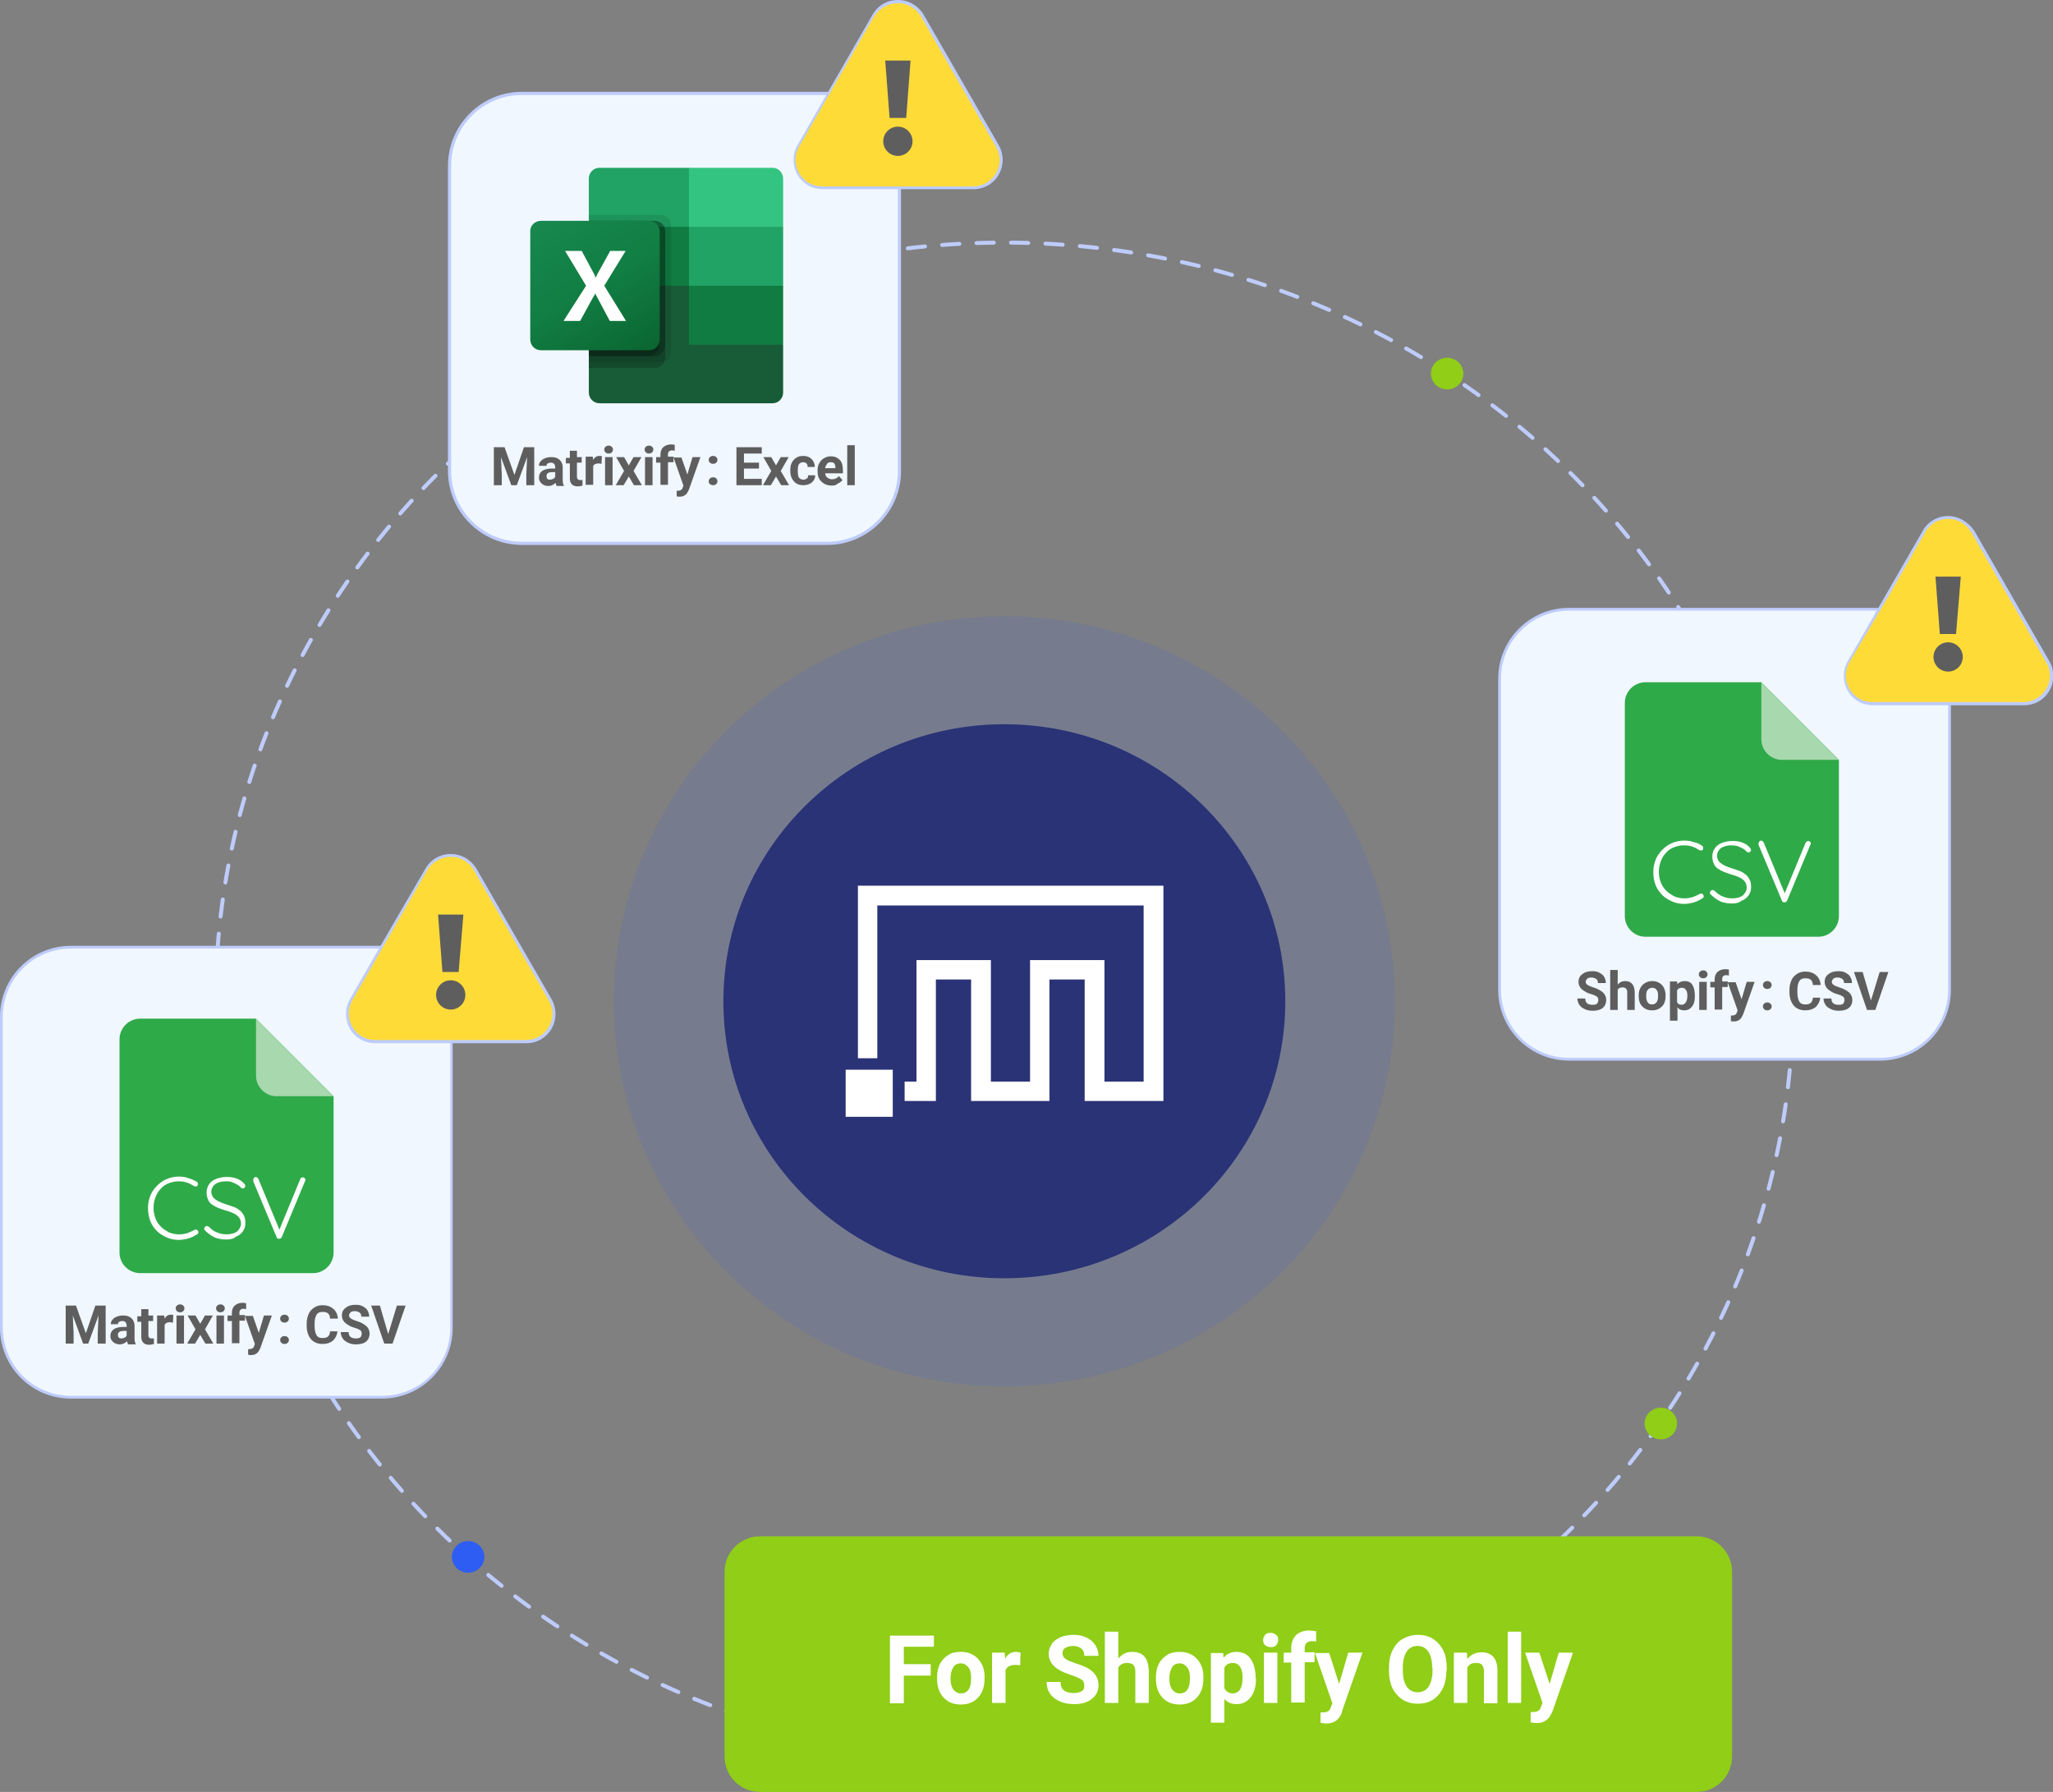 <?xml version="1.0" encoding="utf-8"?>
<!-- Generator: Adobe Illustrator 28.0.0, SVG Export Plug-In . SVG Version: 6.00 Build 0)  -->
<svg version="1.1" id="Layer_1" xmlns="http://www.w3.org/2000/svg" xmlns:xlink="http://www.w3.org/1999/xlink" x="0px" y="0px"
	 viewBox="0 0 518.8 452.8" style="enable-background:new 0 0 518.8 452.8;" xml:space="preserve">
<rect x="0" y="0" width="518.8" height="452.8" fill="#808080" stroke="none"/>
<style type="text/css">
	.st0{fill:url(#SVGID_00000041984233466330907250000001499672938088027295_);}
	.st1{fill:#FFFFFF;}
	.st2{fill:#BECCFC;}
	.st3{fill:#2E5DF4;}
	.st4{fill:#90CE17;}
	.st5{opacity:0.25;fill:#2E5DF4;}
	.st6{fill:#6EAA05;}
	.st7{fill:#B0C7FF;}
	.st8{fill:#2FAA49;}
	.st9{fill:#21842F;}
	.st10{fill:#FEFEFE;}
	.st11{fill:#30AB49;}
	.st12{fill:#30AB4A;}
	.st13{fill:#51B05A;}
	.st14{fill:#A8D8AD;}
	.st15{fill:#4C7BDF;}
	.st16{fill:#3A3A3A;}
	.st17{fill:#185C37;}
	.st18{fill:#21A366;}
	.st19{fill:#107C41;}
	.st20{opacity:0.1;enable-background:new    ;}
	.st21{opacity:0.2;enable-background:new    ;}
	.st22{fill:url(#SVGID_00000120535969529144127500000013475796946229392564_);}
	.st23{fill:#33C481;}
	.st24{opacity:0.2;}
	.st25{fill:#E3F0FC;}
	.st26{fill:#140B12;}
	.st27{fill:#FFA747;}
	.st28{fill:#2D7DFC;}
	.st29{fill:#FF7F00;}
	.st30{clip-path:url(#SVGID_00000141454543609498681670000009896220391327117236_);}
	.st31{fill:#FF968C;}
	.st32{fill:#5C4C4B;}
	.st33{fill:#683E37;}
	.st34{fill:#4C3ED6;}
	.st35{fill:#58292E;}
	.st36{fill:#4C7BF2;}
	.st37{fill:#FFA894;}
	.st38{fill:#F05F52;}
	.st39{fill:#B53428;}
	.st40{fill:#AFAFAF;}
	.st41{fill:#404082;}
	.st42{fill:#342B26;}
	.st43{fill:none;}
	.st44{fill:#141A30;}
	.st45{fill:none;stroke:#BECCFC;stroke-linecap:round;stroke-linejoin:round;stroke-miterlimit:10;stroke-dasharray:4.354,4.354;}
	.st46{opacity:0.12;fill:#2E5DF4;}
	.st47{fill:#2A3376;}
	.st48{fill-rule:evenodd;clip-rule:evenodd;fill:#FFFFFF;}
	.st49{fill:#F0F7FF;}
	.st50{fill:url(#SVGID_00000017489240158182483530000004817961190545113002_);}
	.st51{fill:#5E5E5E;}
	.st52{fill:#FFDB38;}
	.st53{fill:url(#SVGID_00000114759932643484786380000002014048421989558657_);}
	.st54{fill:none;stroke:#2E5DF4;stroke-width:3;stroke-linecap:round;stroke-linejoin:round;stroke-miterlimit:10;}
	.st55{fill:none;stroke:#FFFFFF;stroke-width:3;stroke-linecap:round;stroke-linejoin:round;stroke-miterlimit:10;}
	.st56{opacity:0.88;fill:url(#SVGID_00000035521909627382869540000000521354625122492292_);}
	.st57{opacity:0.88;fill:url(#SVGID_00000015323569874439081660000010681169667147932846_);}
	.st58{fill:none;stroke:#FFFFFF;stroke-width:5;stroke-linecap:round;stroke-linejoin:round;stroke-miterlimit:10;}
	.st59{fill:#873EFF;}
	.st60{opacity:0.3;}
	.st61{opacity:0.88;fill:url(#SVGID_00000142854372967165273850000001250349217669970353_);}
	.st62{opacity:0.88;fill:url(#SVGID_00000062160866915158699260000004648426990417035170_);}
	.st63{fill:#47546B;}
	.st64{fill:#E7EFF7;}
	.st65{fill:url(#SVGID_00000041264089099115024760000017148568985900363670_);}
	.st66{fill:#9CC4FF;}
	.st67{fill:url(#SVGID_00000101076906160207417920000016907282747806635696_);}
</style>
<g>
	<g>
		<ellipse class="st45" cx="253.8" cy="253" rx="199.3" ry="191.7"/>
		<ellipse class="st4" cx="419.7" cy="359.7" rx="4.1" ry="4"/>
		<ellipse class="st4" cx="365.7" cy="94.4" rx="4.1" ry="4"/>
		<g>
			<ellipse class="st46" cx="253.8" cy="253" rx="98.7" ry="97.3"/>
			<ellipse class="st47" cx="253.8" cy="253" rx="71" ry="70"/>
			<path class="st48" d="M288.9,278.2h-14.8v-30.7h-8.9v30.7h-19.8v-30.7h-8.9v30.7h-7.9v-4.9h3v-30.7h18.8l0,30.7h9.9v-30.7l18.8,0
				l0,30.7h9.9v-44.5l-67.3,0l0,38.6h-4.9v-43.6l77.2,0v54.4H288.9z M225.6,282.2h-11.9l0-11.9h11.9L225.6,282.2z"/>
		</g>
		<ellipse class="st3" cx="118.3" cy="393.4" rx="4.1" ry="4"/>
	</g>
	<g>
		<g>
			<path class="st4" d="M428.7,452.8H192.1c-5,0-9-4-9-9v-46.6c0-5,4-9,9-9h236.6c5,0,9,4,9,9v46.6
				C437.7,448.8,433.7,452.8,428.7,452.8z"/>
			<g>
				<g>
					<path class="st1" d="M235.2,423.4h-6.8v7h-3.5v-17.1H236v2.8h-7.6v4.4h6.8V423.4z"/>
					<path class="st1" d="M236.8,423.9c0-1.3,0.2-2.4,0.7-3.4s1.2-1.7,2.1-2.3s2-0.8,3.2-0.8c1.7,0,3.1,0.5,4.2,1.6s1.7,2.5,1.8,4.3
						l0,0.9c0,1.9-0.5,3.5-1.6,4.7s-2.5,1.8-4.4,1.8s-3.3-0.6-4.4-1.8s-1.6-2.8-1.6-4.8V423.9z M240.2,424.1c0,1.2,0.2,2.1,0.7,2.8
						c0.5,0.6,1.1,1,1.9,1c0.8,0,1.5-0.3,1.9-0.9c0.5-0.6,0.7-1.6,0.7-3c0-1.2-0.2-2.1-0.7-2.7s-1.1-1-1.9-1c-0.8,0-1.5,0.3-1.9,1
						S240.2,422.8,240.2,424.1z"/>
					<path class="st1" d="M257.8,420.8c-0.5-0.1-0.9-0.1-1.2-0.1c-1.3,0-2.1,0.4-2.5,1.3v8.3h-3.4v-12.7h3.2l0.1,1.5
						c0.7-1.2,1.6-1.7,2.8-1.7c0.4,0,0.7,0.1,1.1,0.2L257.8,420.8z"/>
					<path class="st1" d="M274,425.9c0-0.7-0.2-1.2-0.7-1.5s-1.3-0.7-2.5-1.1s-2.2-0.8-2.9-1.2c-1.9-1-2.9-2.5-2.9-4.2
						c0-0.9,0.3-1.7,0.8-2.5s1.3-1.3,2.2-1.7s2.1-0.6,3.3-0.6c1.2,0,2.3,0.2,3.3,0.7s1.7,1.1,2.2,1.9s0.8,1.7,0.8,2.7H274
						c0-0.8-0.2-1.4-0.7-1.8s-1.2-0.7-2.1-0.7c-0.9,0-1.5,0.2-2,0.5s-0.7,0.8-0.7,1.4c0,0.6,0.3,1,0.8,1.4s1.4,0.7,2.5,1.1
						c2,0.6,3.5,1.3,4.4,2.2s1.4,2,1.4,3.3c0,1.5-0.6,2.6-1.7,3.5s-2.6,1.3-4.5,1.3c-1.3,0-2.5-0.2-3.6-0.7s-1.9-1.1-2.5-2
						s-0.8-1.8-0.8-2.9h3.5c0,1.9,1.1,2.8,3.4,2.8c0.8,0,1.5-0.2,2-0.5S274,426.5,274,425.9z"/>
					<path class="st1" d="M282.7,419c0.9-1.1,2-1.6,3.4-1.6c2.8,0,4.1,1.6,4.2,4.8v8.1h-3.4v-8c0-0.7-0.2-1.3-0.5-1.6
						s-0.8-0.5-1.6-0.5c-1,0-1.7,0.4-2.2,1.1v9h-3.4v-18h3.4V419z"/>
					<path class="st1" d="M292.1,423.9c0-1.3,0.2-2.4,0.7-3.4s1.2-1.7,2.1-2.3s2-0.8,3.2-0.8c1.7,0,3.1,0.5,4.2,1.6s1.7,2.5,1.8,4.3
						l0,0.9c0,1.9-0.5,3.5-1.6,4.7s-2.5,1.8-4.4,1.8s-3.3-0.6-4.4-1.8s-1.6-2.8-1.6-4.8V423.9z M295.5,424.1c0,1.2,0.2,2.1,0.7,2.8
						c0.5,0.6,1.1,1,1.9,1c0.8,0,1.5-0.3,1.9-0.9c0.5-0.6,0.7-1.6,0.7-3c0-1.2-0.2-2.1-0.7-2.7s-1.1-1-1.9-1c-0.8,0-1.5,0.3-1.9,1
						S295.5,422.8,295.5,424.1z"/>
					<path class="st1" d="M317.4,424.1c0,2-0.4,3.5-1.3,4.7s-2.1,1.8-3.6,1.8c-1.3,0-2.3-0.4-3.1-1.3v6H306v-17.6h3.1l0.1,1.2
						c0.8-1,1.9-1.5,3.2-1.5c1.6,0,2.8,0.6,3.6,1.7s1.3,2.8,1.3,4.8V424.1z M314,423.9c0-1.2-0.2-2.1-0.6-2.7s-1-1-1.8-1
						c-1.1,0-1.8,0.4-2.2,1.2v5.2c0.4,0.8,1.2,1.3,2.2,1.3C313.2,427.8,314,426.5,314,423.9z"/>
					<path class="st1" d="M319.2,414.4c0-0.5,0.2-0.9,0.5-1.3s0.8-0.5,1.4-0.5c0.6,0,1,0.2,1.4,0.5s0.5,0.7,0.5,1.3
						c0,0.5-0.2,0.9-0.5,1.3s-0.8,0.5-1.4,0.5s-1-0.2-1.4-0.5S319.2,414.9,319.2,414.4z M322.8,430.3h-3.4v-12.7h3.4V430.3z"/>
					<path class="st1" d="M326.3,430.3v-10.2h-1.9v-2.5h1.9v-1.1c0-1.4,0.4-2.5,1.2-3.3s2-1.2,3.4-1.2c0.5,0,1,0.1,1.7,0.2l0,2.6
						c-0.3-0.1-0.6-0.1-1-0.1c-1.3,0-1.9,0.6-1.9,1.8v1h2.5v2.5h-2.5v10.2H326.3z"/>
					<path class="st1" d="M338.4,425.5l2.3-7.9h3.6l-5.1,14.6L339,433c-0.8,1.7-2,2.5-3.8,2.5c-0.5,0-1-0.1-1.5-0.2v-2.6l0.5,0
						c0.6,0,1.1-0.1,1.4-0.3s0.6-0.5,0.7-1l0.4-1l-4.4-12.7h3.6L338.4,425.5z"/>
					<path class="st1" d="M365.5,422.2c0,1.7-0.3,3.2-0.9,4.4s-1.4,2.2-2.5,2.9s-2.4,1-3.8,1c-1.4,0-2.7-0.3-3.8-1s-2-1.7-2.6-2.9
						s-0.9-2.7-0.9-4.4v-0.8c0-1.7,0.3-3.2,0.9-4.4s1.5-2.3,2.6-2.9s2.4-1,3.8-1s2.7,0.3,3.8,1s2,1.7,2.6,2.9s0.9,2.8,0.9,4.4V422.2
						z M361.9,421.4c0-1.8-0.3-3.1-1-4.1s-1.6-1.4-2.7-1.4c-1.2,0-2.1,0.5-2.7,1.4s-1,2.3-1,4v0.8c0,1.7,0.3,3.1,1,4.1
						s1.6,1.4,2.8,1.4c1.2,0,2.1-0.5,2.7-1.4s1-2.3,1-4V421.4z"/>
					<path class="st1" d="M370.7,417.7l0.1,1.5c0.9-1.1,2.1-1.7,3.6-1.7c1.3,0,2.3,0.4,3,1.2s1,2,1,3.5v8.2h-3.4v-8.1
						c0-0.7-0.2-1.2-0.5-1.6s-0.8-0.5-1.6-0.5c-1,0-1.7,0.4-2.1,1.2v8.9h-3.4v-12.7H370.7z"/>
					<path class="st1" d="M384.4,430.3H381v-18h3.4V430.3z"/>
					<path class="st1" d="M391.6,425.5l2.3-7.9h3.6l-5.1,14.6l-0.3,0.7c-0.8,1.7-2,2.5-3.8,2.5c-0.5,0-1-0.1-1.5-0.2v-2.6l0.5,0
						c0.6,0,1.1-0.1,1.4-0.3s0.6-0.5,0.7-1l0.4-1l-4.4-12.7h3.6L391.6,425.5z"/>
				</g>
			</g>
		</g>
	</g>
	<g>
		<g>
			<path class="st49" d="M131.8,137.3c-10.1,0-18.3-8.2-18.3-18.3V41.9c0-10.1,8.2-18.3,18.3-18.3H209c10.1,0,18.3,8.2,18.3,18.3
				V119c0,10.1-8.2,18.3-18.3,18.3H131.8z"/>
			<path class="st2" d="M209,23.9c9.9,0,17.9,8,17.9,17.9V119c0,9.9-8,17.9-17.9,17.9h-77.1c-9.9,0-17.9-8-17.9-17.9V41.9
				c0-9.9,8-17.9,17.9-17.9H209 M209,23.2h-77.1c-10.3,0-18.7,8.4-18.7,18.7V119c0,10.3,8.4,18.7,18.7,18.7H209
				c10.3,0,18.7-8.4,18.7-18.7V41.9C227.7,31.6,219.3,23.2,209,23.2L209,23.2z"/>
		</g>
		<g>
			<path class="st17" d="M174.1,70.7l-25.3-4.5v33c0,1.5,1.2,2.7,2.7,2.7l0,0h43.7c1.5,0,2.7-1.2,2.7-2.7l0,0V87.1L174.1,70.7z"/>
			<path class="st18" d="M174.1,42.4h-22.6c-1.5,0-2.7,1.2-2.7,2.7l0,0v12.2l25.3,14.9l13.4,4.5l10.4-4.5V57.3L174.1,42.4z"/>
			<path class="st19" d="M148.8,57.3h25.3v14.9h-25.3V57.3z"/>
			<path class="st20" d="M166.9,54.3h-18.1v37.2h18.1c1.5,0,2.7-1.2,2.7-2.7V57.1C169.6,55.6,168.4,54.3,166.9,54.3z"/>
			<path class="st21" d="M165.4,55.8h-16.6V93h16.6c1.5,0,2.7-1.2,2.7-2.7V58.5C168.2,57,166.9,55.8,165.4,55.8z"/>
			<path class="st21" d="M165.4,55.8h-16.6v34.2h16.6c1.5,0,2.7-1.2,2.7-2.7V58.5C168.2,57,166.9,55.8,165.4,55.8z"/>
			<path class="st21" d="M163.9,55.8h-15.1v34.2h15.1c1.5,0,2.7-1.2,2.7-2.7V58.5C166.7,57,165.5,55.8,163.9,55.8z"/>
			
				<linearGradient id="SVGID_00000075869010482680468220000017494465456579352708_" gradientUnits="userSpaceOnUse" x1="139.621" y1="-998.312" x2="160.988" y2="-961.304" gradientTransform="matrix(1 0 0 1 0 1052)">
				<stop  offset="0" style="stop-color:#18884F"/>
				<stop  offset="0.5" style="stop-color:#117E43"/>
				<stop  offset="1" style="stop-color:#0B6631"/>
			</linearGradient>
			<path style="fill:url(#SVGID_00000075869010482680468220000017494465456579352708_);" d="M136.7,55.8h27.3c1.5,0,2.7,1.2,2.7,2.7
				v27.3c0,1.5-1.2,2.7-2.7,2.7h-27.3c-1.5,0-2.7-1.2-2.7-2.7V58.5C133.9,57,135.2,55.8,136.7,55.8z"/>
			<path class="st1" d="M142.4,81.1l5.7-8.9l-5.3-8.8h4.2L150,69c0.3,0.5,0.4,0.9,0.5,1.2h0c0.2-0.4,0.4-0.8,0.6-1.2l3.1-5.6h3.9
				l-5.4,8.8l5.5,8.9h-4.1l-3.3-6.2c-0.2-0.3-0.3-0.5-0.4-0.8h0c-0.1,0.3-0.2,0.6-0.4,0.8l-3.4,6.2H142.4L142.4,81.1z"/>
			<path class="st23" d="M195.2,42.4h-21.1v14.9h23.8V45.2C197.9,43.6,196.7,42.4,195.2,42.4L195.2,42.4z"/>
			<path class="st19" d="M174.1,72.2h23.8v14.9h-23.8V72.2z"/>
		</g>
		<g>
			<g>
				<path class="st51" d="M127.5,113l2.5,7l2.4-7h2.6v9.6h-2v-2.6l0.2-4.5l-2.6,7.1h-1.4l-2.6-7.1l0.2,4.5v2.6h-2V113H127.5z"/>
				<path class="st51" d="M140.6,122.6c-0.1-0.2-0.2-0.4-0.2-0.6c-0.5,0.5-1.1,0.8-1.8,0.8c-0.7,0-1.3-0.2-1.7-0.6
					c-0.5-0.4-0.7-0.9-0.7-1.5c0-0.8,0.3-1.3,0.8-1.7c0.6-0.4,1.4-0.6,2.4-0.6h0.9v-0.4c0-0.3-0.1-0.6-0.3-0.8
					c-0.2-0.2-0.4-0.3-0.8-0.3c-0.3,0-0.6,0.1-0.8,0.2s-0.3,0.4-0.3,0.6h-1.9c0-0.4,0.1-0.8,0.4-1.1c0.3-0.4,0.6-0.6,1.1-0.8
					c0.5-0.2,1-0.3,1.6-0.3c0.9,0,1.6,0.2,2.1,0.7c0.5,0.4,0.8,1.1,0.8,1.9v3.1c0,0.7,0.1,1.2,0.3,1.5v0.1H140.6z M139,121.2
					c0.3,0,0.5-0.1,0.8-0.2c0.2-0.1,0.4-0.3,0.5-0.5v-1.2h-0.7c-1,0-1.5,0.3-1.5,1l0,0.1c0,0.2,0.1,0.4,0.2,0.6
					C138.5,121.2,138.7,121.2,139,121.2z"/>
				<path class="st51" d="M145.8,113.7v1.8h1.2v1.4h-1.2v3.6c0,0.3,0.1,0.5,0.2,0.6c0.1,0.1,0.3,0.2,0.6,0.2c0.2,0,0.4,0,0.6,0v1.4
					c-0.4,0.1-0.8,0.2-1.2,0.2c-1.3,0-2-0.7-2-2v-3.8h-1v-1.4h1v-1.8H145.8z"/>
				<path class="st51" d="M152,117.2c-0.3,0-0.5-0.1-0.7-0.1c-0.7,0-1.2,0.2-1.4,0.7v4.7H148v-7.1h1.8l0.1,0.8c0.4-0.7,0.9-1,1.6-1
					c0.2,0,0.4,0,0.6,0.1L152,117.2z"/>
				<path class="st51" d="M152.7,113.6c0-0.3,0.1-0.5,0.3-0.7s0.5-0.3,0.8-0.3c0.3,0,0.6,0.1,0.8,0.3s0.3,0.4,0.3,0.7
					c0,0.3-0.1,0.5-0.3,0.7s-0.5,0.3-0.8,0.3c-0.3,0-0.6-0.1-0.8-0.3S152.7,113.9,152.7,113.6z M154.8,122.6h-1.9v-7.1h1.9V122.6z"
					/>
				<path class="st51" d="M158.9,117.6l1.2-2.1h2l-2,3.5l2.1,3.6h-2l-1.3-2.2l-1.3,2.2h-2l2.1-3.6l-2-3.5h2L158.9,117.6z"/>
				<path class="st51" d="M162.9,113.6c0-0.3,0.1-0.5,0.3-0.7s0.5-0.3,0.8-0.3c0.3,0,0.6,0.1,0.8,0.3s0.3,0.4,0.3,0.7
					c0,0.3-0.1,0.5-0.3,0.7s-0.5,0.3-0.8,0.3c-0.3,0-0.6-0.1-0.8-0.3S162.9,113.9,162.9,113.6z M164.9,122.6H163v-7.1h1.9V122.6z"/>
				<path class="st51" d="M166.9,122.6v-5.7h-1.1v-1.4h1.1v-0.6c0-0.8,0.2-1.4,0.7-1.9c0.5-0.4,1.1-0.7,1.9-0.7c0.3,0,0.6,0,1,0.1
					l0,1.5c-0.2,0-0.4-0.1-0.6-0.1c-0.7,0-1.1,0.3-1.1,1v0.6h1.4v1.4h-1.4v5.7H166.9z"/>
				<path class="st51" d="M173.7,119.9l1.3-4.4h2l-2.9,8.2l-0.2,0.4c-0.4,0.9-1.1,1.4-2.1,1.4c-0.3,0-0.6,0-0.8-0.1v-1.4l0.3,0
					c0.4,0,0.6-0.1,0.8-0.2s0.3-0.3,0.4-0.5l0.2-0.6l-2.5-7.1h2L173.7,119.9z"/>
				<path class="st51" d="M179.1,116.2c0-0.3,0.1-0.5,0.3-0.7c0.2-0.2,0.5-0.3,0.8-0.3c0.3,0,0.6,0.1,0.8,0.3
					c0.2,0.2,0.3,0.4,0.3,0.7c0,0.3-0.1,0.5-0.3,0.7c-0.2,0.2-0.5,0.3-0.8,0.3c-0.3,0-0.6-0.1-0.8-0.3
					C179.2,116.8,179.1,116.5,179.1,116.2z M179.1,121.6c0-0.3,0.1-0.5,0.3-0.7c0.2-0.2,0.5-0.3,0.8-0.3c0.3,0,0.6,0.1,0.8,0.3
					c0.2,0.2,0.3,0.4,0.3,0.7c0,0.3-0.1,0.5-0.3,0.7c-0.2,0.2-0.5,0.3-0.8,0.3c-0.3,0-0.6-0.1-0.8-0.3
					C179.2,122.2,179.1,121.9,179.1,121.6z"/>
				<path class="st51" d="M191.8,118.4H188v2.6h4.5v1.6h-6.4V113h6.4v1.6H188v2.3h3.8V118.4z"/>
				<path class="st51" d="M196.1,117.6l1.2-2.1h2l-2,3.5l2.1,3.6h-2l-1.3-2.2l-1.3,2.2h-2l2.1-3.6l-2-3.5h2L196.1,117.6z"/>
				<path class="st51" d="M203,121.2c0.4,0,0.6-0.1,0.9-0.3s0.3-0.5,0.3-0.8h1.8c0,0.5-0.1,0.9-0.4,1.3c-0.3,0.4-0.6,0.7-1.1,0.9
					c-0.5,0.2-0.9,0.3-1.5,0.3c-1,0-1.8-0.3-2.4-1s-0.9-1.5-0.9-2.7v-0.1c0-1.1,0.3-2,0.9-2.6c0.6-0.7,1.4-1,2.4-1
					c0.9,0,1.6,0.3,2.1,0.8s0.8,1.2,0.8,2h-1.8c0-0.4-0.1-0.7-0.3-0.9s-0.5-0.3-0.9-0.3c-0.4,0-0.8,0.2-1,0.5
					c-0.2,0.3-0.3,0.8-0.3,1.6v0.2c0,0.7,0.1,1.3,0.3,1.6C202.2,121,202.5,121.2,203,121.2z"/>
				<path class="st51" d="M210.2,122.7c-1,0-1.9-0.3-2.6-1c-0.7-0.6-1-1.5-1-2.6V119c0-0.7,0.1-1.4,0.4-1.9c0.3-0.6,0.7-1,1.2-1.3
					c0.5-0.3,1.1-0.5,1.7-0.5c1,0,1.7,0.3,2.3,0.9s0.8,1.5,0.8,2.6v0.8h-4.5c0.1,0.5,0.2,0.8,0.6,1.1s0.7,0.4,1.2,0.4
					c0.7,0,1.3-0.3,1.7-0.8l0.9,1c-0.3,0.4-0.7,0.7-1.2,0.9C211.3,122.6,210.8,122.7,210.2,122.7z M209.9,116.8
					c-0.4,0-0.7,0.1-0.9,0.4s-0.4,0.6-0.5,1.1h2.6v-0.2c0-0.4-0.1-0.8-0.3-1C210.7,116.9,210.4,116.8,209.9,116.8z"/>
				<path class="st51" d="M216,122.6h-1.9v-10.1h1.9V122.6z"/>
			</g>
		</g>
	</g>
	<g>
		<g>
			<path class="st49" d="M17.9,353.1c-9.7,0-17.6-7.9-17.6-17.6v-78.6c0-9.7,7.9-17.6,17.6-17.6h78.6c9.7,0,17.6,7.9,17.6,17.6v78.6
				c0,9.7-7.9,17.6-17.6,17.6H17.9z"/>
			<path class="st2" d="M96.6,239.7c9.5,0,17.2,7.7,17.2,17.2v78.6c0,9.5-7.7,17.2-17.2,17.2H17.9c-9.5,0-17.2-7.7-17.2-17.2v-78.6
				c0-9.5,7.7-17.2,17.2-17.2H96.6 M96.6,239H17.9C8,239,0,247,0,256.9v78.6c0,9.9,8,17.9,17.9,17.9h78.6c9.9,0,17.9-8,17.9-17.9
				v-78.6C114.5,247,106.5,239,96.6,239L96.6,239z"/>
		</g>
		<g>
			<g>
				<path class="st8" d="M84.3,277v39.5c0,2.8-2.3,5.2-5.2,5.2H35.4c-2.8,0-5.2-2.3-5.2-5.2v-53.9c0-2.8,2.3-5.2,5.2-5.2h29.3
					L84.3,277z"/>
				<path class="st14" d="M84.3,277H69.9c-2.8,0-5.2-2.3-5.2-5.2v-14.4L84.3,277z"/>
			</g>
			<g>
				<path class="st1" d="M49.7,298.6c0.2,0.1,0.3,0.3,0.3,0.5c0,0.2,0,0.4-0.1,0.5c-0.1,0.1-0.2,0.2-0.4,0.2c-0.2,0-0.3,0-0.5-0.1
					c-0.6-0.4-1.2-0.7-1.8-0.9c-0.6-0.2-1.3-0.3-2.1-0.3c-0.9,0-1.7,0.2-2.5,0.5c-0.8,0.3-1.5,0.8-2,1.4c-0.6,0.6-1,1.3-1.3,2.1
					c-0.3,0.8-0.5,1.7-0.5,2.7c0,1,0.2,1.9,0.5,2.7c0.3,0.8,0.8,1.5,1.4,2.1c0.6,0.6,1.3,1,2,1.4c0.8,0.3,1.6,0.5,2.5,0.5
					c0.7,0,1.4-0.1,2.1-0.3c0.6-0.2,1.2-0.5,1.8-0.8c0.1-0.1,0.3-0.1,0.5-0.1c0.2,0,0.3,0.1,0.4,0.3c0.1,0.2,0.2,0.3,0.1,0.5
					c0,0.2-0.1,0.3-0.3,0.4c-0.4,0.2-0.8,0.5-1.3,0.7c-0.5,0.2-1,0.4-1.6,0.5c-0.6,0.1-1.1,0.2-1.7,0.2c-1.1,0-2.1-0.2-3-0.6
					c-0.9-0.4-1.8-0.9-2.5-1.6c-0.7-0.7-1.3-1.5-1.7-2.5c-0.4-1-0.6-2.1-0.6-3.3c0-1.2,0.2-2.2,0.6-3.2c0.4-1,1-1.8,1.7-2.5
					c0.7-0.7,1.5-1.3,2.5-1.7c0.9-0.4,2-0.6,3-0.6c0.8,0,1.7,0.1,2.4,0.4C48.3,297.9,49,298.2,49.7,298.6z"/>
				<path class="st1" d="M57.2,313.2c-1.1,0-2.1-0.2-2.9-0.5c-0.8-0.4-1.6-0.9-2.4-1.7c-0.1-0.1-0.1-0.1-0.2-0.2
					c-0.1-0.1-0.1-0.2-0.1-0.3c0-0.2,0.1-0.3,0.2-0.5c0.1-0.1,0.3-0.2,0.5-0.2s0.3,0.1,0.5,0.2c0.6,0.6,1.2,1.1,2,1.4
					c0.7,0.3,1.5,0.5,2.4,0.5c0.7,0,1.3-0.1,1.9-0.3c0.6-0.2,1-0.5,1.3-1c0.3-0.4,0.5-0.9,0.5-1.4c0-0.7-0.2-1.2-0.6-1.7
					c-0.4-0.4-0.9-0.8-1.5-1c-0.6-0.3-1.3-0.5-2-0.7c-0.6-0.2-1.2-0.4-1.7-0.6c-0.5-0.2-1-0.5-1.5-0.8c-0.4-0.3-0.8-0.7-1-1.2
					c-0.2-0.5-0.4-1.1-0.4-1.8c0-0.8,0.2-1.5,0.6-2.1c0.4-0.6,1-1.1,1.8-1.4c0.8-0.3,1.6-0.5,2.7-0.5c0.9,0,1.7,0.1,2.5,0.4
					c0.8,0.3,1.4,0.7,1.9,1.3c0.2,0.2,0.3,0.5,0.3,0.6c0,0.1-0.1,0.3-0.2,0.4c-0.1,0.1-0.3,0.2-0.5,0.2c-0.1,0-0.3-0.1-0.4-0.2
					c-0.3-0.3-0.6-0.6-1-0.8c-0.4-0.2-0.8-0.4-1.3-0.6s-1-0.2-1.5-0.2c-0.7,0-1.3,0.1-1.9,0.3c-0.6,0.2-1,0.5-1.3,0.9
					c-0.3,0.4-0.5,0.9-0.5,1.4c0,0.6,0.2,1.1,0.5,1.5c0.4,0.4,0.8,0.7,1.4,1c0.6,0.3,1.2,0.5,1.8,0.7c0.6,0.2,1.2,0.4,1.8,0.6
					c0.6,0.2,1.1,0.5,1.6,0.9c0.5,0.3,0.8,0.8,1.1,1.3c0.3,0.5,0.4,1.2,0.4,2c0,0.8-0.2,1.4-0.6,2c-0.4,0.6-1,1.1-1.8,1.4
					C59.1,313,58.2,313.2,57.2,313.2z"/>
				<path class="st1" d="M76.5,297.5c0.2,0,0.4,0.1,0.5,0.2c0.1,0.1,0.2,0.3,0.2,0.4c0,0.1,0,0.2-0.1,0.3l-5.9,14.2
					c-0.1,0.1-0.2,0.3-0.3,0.3c-0.1,0.1-0.2,0.1-0.4,0.1c-0.1,0-0.3,0-0.4-0.1c-0.1-0.1-0.2-0.2-0.2-0.3L64,298.5c0,0,0-0.1,0-0.2
					c0-0.1,0-0.1,0-0.2c0-0.2,0.1-0.3,0.2-0.5c0.1-0.1,0.3-0.2,0.4-0.2c0.3,0,0.5,0.2,0.7,0.5l5.5,13.3h-0.4l5.5-13.3
					C76,297.6,76.3,297.5,76.5,297.5z"/>
			</g>
		</g>
		<g>
			<g>
				<path class="st51" d="M19.2,329.9l2.5,7l2.4-7h2.6v9.6h-2v-2.6l0.2-4.5l-2.6,7.1H21l-2.6-7.1l0.2,4.5v2.6h-2v-9.6H19.2z"/>
				<path class="st51" d="M32.3,339.5c-0.1-0.2-0.2-0.4-0.2-0.6c-0.5,0.5-1.1,0.8-1.8,0.8c-0.7,0-1.3-0.2-1.7-0.6
					c-0.5-0.4-0.7-0.9-0.7-1.5c0-0.8,0.3-1.3,0.8-1.7c0.6-0.4,1.4-0.6,2.4-0.6H32v-0.4c0-0.3-0.1-0.6-0.3-0.8
					c-0.2-0.2-0.4-0.3-0.8-0.3c-0.3,0-0.6,0.1-0.8,0.2s-0.3,0.4-0.3,0.6H28c0-0.4,0.1-0.8,0.4-1.1c0.3-0.4,0.6-0.6,1.1-0.8
					c0.5-0.2,1-0.3,1.6-0.3c0.9,0,1.6,0.2,2.1,0.7c0.5,0.4,0.8,1.1,0.8,1.9v3.1c0,0.7,0.1,1.2,0.3,1.5v0.1H32.3z M30.7,338.2
					c0.3,0,0.5-0.1,0.8-0.2c0.2-0.1,0.4-0.3,0.5-0.5v-1.2h-0.7c-1,0-1.5,0.3-1.5,1l0,0.1c0,0.2,0.1,0.4,0.2,0.6
					C30.2,338.1,30.4,338.2,30.7,338.2z"/>
				<path class="st51" d="M37.5,330.6v1.8h1.2v1.4h-1.2v3.6c0,0.3,0.1,0.5,0.2,0.6c0.1,0.1,0.3,0.2,0.6,0.2c0.2,0,0.4,0,0.6,0v1.4
					c-0.4,0.1-0.8,0.2-1.2,0.2c-1.3,0-2-0.7-2-2v-3.8h-1v-1.4h1v-1.8H37.5z"/>
				<path class="st51" d="M43.7,334.2c-0.3,0-0.5-0.1-0.7-0.1c-0.7,0-1.2,0.2-1.4,0.7v4.7h-1.9v-7.1h1.8l0.1,0.8
					c0.4-0.7,0.9-1,1.6-1c0.2,0,0.4,0,0.6,0.1L43.7,334.2z"/>
				<path class="st51" d="M44.4,330.6c0-0.3,0.1-0.5,0.3-0.7s0.5-0.3,0.8-0.3c0.3,0,0.6,0.1,0.8,0.3s0.3,0.4,0.3,0.7
					c0,0.3-0.1,0.5-0.3,0.7s-0.5,0.3-0.8,0.3c-0.3,0-0.6-0.1-0.8-0.3S44.4,330.8,44.4,330.6z M46.5,339.5h-1.9v-7.1h1.9V339.5z"/>
				<path class="st51" d="M50.6,334.5l1.2-2.1h2l-2,3.5l2.1,3.6h-2l-1.3-2.2l-1.3,2.2h-2l2.1-3.6l-2-3.5h2L50.6,334.5z"/>
				<path class="st51" d="M54.6,330.6c0-0.3,0.1-0.5,0.3-0.7s0.5-0.3,0.8-0.3c0.3,0,0.6,0.1,0.8,0.3s0.3,0.4,0.3,0.7
					c0,0.3-0.1,0.5-0.3,0.7s-0.5,0.3-0.8,0.3c-0.3,0-0.6-0.1-0.8-0.3S54.6,330.8,54.6,330.6z M56.6,339.5h-1.9v-7.1h1.9V339.5z"/>
				<path class="st51" d="M58.6,339.5v-5.7h-1.1v-1.4h1.1v-0.6c0-0.8,0.2-1.4,0.7-1.9c0.5-0.4,1.1-0.7,1.9-0.7c0.3,0,0.6,0,1,0.1
					l0,1.5c-0.2,0-0.4-0.1-0.6-0.1c-0.7,0-1.1,0.3-1.1,1v0.6h1.4v1.4h-1.4v5.7H58.6z"/>
				<path class="st51" d="M65.4,336.8l1.3-4.4h2l-2.9,8.2l-0.2,0.4c-0.4,0.9-1.1,1.4-2.1,1.4c-0.3,0-0.6,0-0.8-0.1v-1.4l0.3,0
					c0.4,0,0.6-0.1,0.8-0.2c0.2-0.1,0.3-0.3,0.4-0.5l0.2-0.6l-2.5-7.1h2L65.4,336.8z"/>
				<path class="st51" d="M70.8,333.2c0-0.3,0.1-0.5,0.3-0.7c0.2-0.2,0.5-0.3,0.8-0.3c0.3,0,0.6,0.1,0.8,0.3
					c0.2,0.2,0.3,0.4,0.3,0.7c0,0.3-0.1,0.5-0.3,0.7c-0.2,0.2-0.5,0.3-0.8,0.3c-0.3,0-0.6-0.1-0.8-0.3
					C70.9,333.7,70.8,333.5,70.8,333.2z M70.8,338.6c0-0.3,0.1-0.5,0.3-0.7c0.2-0.2,0.5-0.3,0.8-0.3c0.3,0,0.6,0.1,0.8,0.3
					c0.2,0.2,0.3,0.4,0.3,0.7c0,0.3-0.1,0.5-0.3,0.7c-0.2,0.2-0.5,0.3-0.8,0.3c-0.3,0-0.6-0.1-0.8-0.3
					C70.9,339.1,70.8,338.9,70.8,338.6z"/>
				<path class="st51" d="M85.3,336.3c-0.1,1-0.5,1.8-1.1,2.4c-0.7,0.6-1.6,0.9-2.7,0.9c-1.2,0-2.2-0.4-2.9-1.2
					c-0.7-0.8-1.1-2-1.1-3.4v-0.6c0-0.9,0.2-1.7,0.5-2.4c0.3-0.7,0.8-1.2,1.4-1.6c0.6-0.4,1.3-0.6,2.1-0.6c1.1,0,2,0.3,2.7,0.9
					c0.7,0.6,1.1,1.4,1.2,2.5h-2c0-0.6-0.2-1.1-0.5-1.3c-0.3-0.3-0.7-0.4-1.4-0.4c-0.7,0-1.2,0.2-1.5,0.7c-0.3,0.5-0.5,1.2-0.5,2.2
					v0.7c0,1,0.2,1.8,0.5,2.3s0.8,0.7,1.5,0.7c0.6,0,1.1-0.1,1.4-0.4c0.3-0.3,0.5-0.7,0.5-1.3H85.3z"/>
				<path class="st51" d="M91.4,337c0-0.4-0.1-0.7-0.4-0.9c-0.3-0.2-0.7-0.4-1.4-0.6c-0.7-0.2-1.2-0.4-1.6-0.7
					c-1.1-0.6-1.6-1.4-1.6-2.4c0-0.5,0.1-1,0.4-1.4s0.7-0.7,1.3-1c0.5-0.2,1.2-0.3,1.8-0.3c0.7,0,1.3,0.1,1.8,0.4s1,0.6,1.2,1.1
					c0.3,0.5,0.4,1,0.4,1.5h-2c0-0.4-0.1-0.8-0.4-1c-0.3-0.2-0.7-0.4-1.2-0.4c-0.5,0-0.9,0.1-1.1,0.3s-0.4,0.5-0.4,0.8
					c0,0.3,0.2,0.6,0.5,0.8c0.3,0.2,0.8,0.4,1.4,0.6c1.1,0.3,1.9,0.8,2.5,1.3c0.5,0.5,0.8,1.1,0.8,1.9c0,0.8-0.3,1.5-0.9,2
					s-1.5,0.7-2.5,0.7c-0.7,0-1.4-0.1-2-0.4c-0.6-0.3-1.1-0.6-1.4-1.1s-0.5-1-0.5-1.6h2c0,1.1,0.6,1.6,1.9,1.6
					c0.5,0,0.8-0.1,1.1-0.3C91.3,337.6,91.4,337.4,91.4,337z"/>
				<path class="st51" d="M98.1,337.1l2.2-7.2h2.2l-3.3,9.6h-2.1l-3.3-9.6H96L98.1,337.1z"/>
			</g>
		</g>
	</g>
	<g>
		<g>
			<path class="st49" d="M396.5,267.7c-9.7,0-17.6-7.9-17.6-17.6v-78.6c0-9.7,7.9-17.6,17.6-17.6h78.6c9.7,0,17.6,7.9,17.6,17.6
				v78.6c0,9.7-7.9,17.6-17.6,17.6H396.5z"/>
			<path class="st2" d="M475.1,154.3c9.5,0,17.2,7.7,17.2,17.2v78.6c0,9.5-7.7,17.2-17.2,17.2h-78.6c-9.5,0-17.2-7.7-17.2-17.2
				v-78.6c0-9.5,7.7-17.2,17.2-17.2H475.1 M475.1,153.6h-78.6c-9.9,0-17.9,8-17.9,17.9v78.6c0,9.9,8,17.9,17.9,17.9h78.6
				c9.9,0,17.9-8,17.9-17.9v-78.6C493,161.6,485,153.6,475.1,153.6L475.1,153.6z"/>
		</g>
		<g>
			<g>
				<path class="st8" d="M464.7,192v39.5c0,2.8-2.3,5.2-5.2,5.2h-43.7c-2.8,0-5.2-2.3-5.2-5.2v-53.9c0-2.8,2.3-5.2,5.2-5.2h29.3
					L464.7,192z"/>
				<path class="st14" d="M464.7,192h-14.4c-2.8,0-5.2-2.3-5.2-5.2v-14.4L464.7,192z"/>
			</g>
			<g>
				<path class="st1" d="M430.1,213.7c0.2,0.1,0.3,0.3,0.3,0.5c0,0.2,0,0.4-0.1,0.5c-0.1,0.1-0.2,0.2-0.4,0.2c-0.2,0-0.3,0-0.5-0.1
					c-0.6-0.4-1.2-0.7-1.8-0.9c-0.6-0.2-1.3-0.3-2.1-0.3c-0.9,0-1.7,0.2-2.5,0.5c-0.8,0.3-1.5,0.8-2,1.4c-0.6,0.6-1,1.3-1.3,2.1
					c-0.3,0.8-0.5,1.7-0.5,2.7c0,1,0.2,1.9,0.5,2.7c0.3,0.8,0.8,1.5,1.4,2.1c0.6,0.6,1.3,1,2,1.4c0.8,0.3,1.6,0.5,2.5,0.5
					c0.7,0,1.4-0.1,2.1-0.3c0.6-0.2,1.2-0.5,1.8-0.8c0.1-0.1,0.3-0.1,0.5-0.1c0.2,0,0.3,0.1,0.4,0.3c0.1,0.2,0.2,0.3,0.1,0.5
					c0,0.2-0.1,0.3-0.3,0.4c-0.4,0.2-0.8,0.5-1.3,0.7c-0.5,0.2-1,0.4-1.6,0.5c-0.6,0.1-1.1,0.2-1.7,0.2c-1.1,0-2.1-0.2-3-0.6
					c-0.9-0.4-1.8-0.9-2.5-1.6c-0.7-0.7-1.3-1.5-1.7-2.5c-0.4-1-0.6-2.1-0.6-3.3c0-1.2,0.2-2.2,0.6-3.2c0.4-1,1-1.8,1.7-2.5
					c0.7-0.7,1.5-1.3,2.5-1.7c0.9-0.4,2-0.6,3-0.6c0.8,0,1.7,0.1,2.4,0.4C428.7,212.9,429.4,213.2,430.1,213.7z"/>
				<path class="st1" d="M437.7,228.3c-1.1,0-2.1-0.2-2.9-0.5c-0.8-0.4-1.6-0.9-2.4-1.7c-0.1-0.1-0.1-0.1-0.2-0.2
					c-0.1-0.1-0.1-0.2-0.1-0.3c0-0.2,0.1-0.3,0.2-0.5c0.1-0.1,0.3-0.2,0.5-0.2s0.3,0.1,0.5,0.2c0.6,0.6,1.2,1.1,2,1.4
					c0.7,0.3,1.5,0.5,2.4,0.5c0.7,0,1.3-0.1,1.9-0.3c0.6-0.2,1-0.5,1.3-1c0.3-0.4,0.5-0.9,0.5-1.4c0-0.7-0.2-1.2-0.6-1.7
					c-0.4-0.4-0.9-0.8-1.5-1c-0.6-0.3-1.3-0.5-2-0.7c-0.6-0.2-1.2-0.4-1.7-0.6c-0.5-0.2-1-0.5-1.5-0.8c-0.4-0.3-0.8-0.7-1-1.2
					c-0.2-0.5-0.4-1.1-0.4-1.8c0-0.8,0.2-1.5,0.6-2.1c0.4-0.6,1-1.1,1.8-1.4c0.8-0.3,1.6-0.5,2.7-0.5c0.9,0,1.7,0.1,2.5,0.4
					c0.8,0.3,1.4,0.7,1.9,1.3c0.2,0.2,0.3,0.5,0.3,0.6c0,0.1-0.1,0.3-0.2,0.4c-0.1,0.1-0.3,0.2-0.5,0.2c-0.1,0-0.3-0.1-0.4-0.2
					c-0.3-0.3-0.6-0.6-1-0.8c-0.4-0.2-0.8-0.4-1.3-0.6c-0.5-0.1-1-0.2-1.5-0.2c-0.7,0-1.3,0.1-1.9,0.3c-0.6,0.2-1,0.5-1.3,0.9
					c-0.3,0.4-0.5,0.9-0.5,1.4c0,0.6,0.2,1.1,0.5,1.5c0.4,0.4,0.8,0.7,1.4,1c0.6,0.3,1.2,0.5,1.8,0.7c0.6,0.2,1.2,0.4,1.8,0.6
					c0.6,0.2,1.1,0.5,1.6,0.9c0.5,0.3,0.8,0.8,1.1,1.3c0.3,0.5,0.4,1.2,0.4,2c0,0.8-0.2,1.4-0.6,2c-0.4,0.6-1,1.1-1.8,1.4
					C439.5,228.1,438.7,228.3,437.7,228.3z"/>
				<path class="st1" d="M456.9,212.5c0.2,0,0.4,0.1,0.5,0.2c0.1,0.1,0.2,0.3,0.2,0.4c0,0.1,0,0.2-0.1,0.3l-5.9,14.2
					c-0.1,0.1-0.2,0.3-0.3,0.3c-0.1,0.1-0.2,0.1-0.4,0.1c-0.1,0-0.3,0-0.4-0.1c-0.1-0.1-0.2-0.2-0.2-0.3l-5.9-14.1c0,0,0-0.1,0-0.2
					c0-0.1,0-0.1,0-0.2c0-0.2,0.1-0.3,0.2-0.5c0.1-0.1,0.3-0.2,0.4-0.2c0.3,0,0.5,0.2,0.7,0.5l5.5,13.3h-0.4l5.5-13.3
					C456.5,212.7,456.7,212.5,456.9,212.5z"/>
			</g>
		</g>
		<g>
			<g>
				<path class="st51" d="M403.9,252.7c0-0.4-0.1-0.7-0.4-0.9c-0.3-0.2-0.7-0.4-1.4-0.6c-0.7-0.2-1.2-0.4-1.6-0.7
					c-1.1-0.6-1.6-1.4-1.6-2.4c0-0.5,0.1-1,0.4-1.4s0.7-0.7,1.3-1c0.5-0.2,1.2-0.3,1.8-0.3c0.7,0,1.3,0.1,1.8,0.4s1,0.6,1.2,1.1
					c0.3,0.5,0.4,1,0.4,1.5h-2c0-0.4-0.1-0.8-0.4-1c-0.3-0.2-0.7-0.4-1.2-0.4c-0.5,0-0.9,0.1-1.1,0.3s-0.4,0.5-0.4,0.8
					c0,0.3,0.2,0.6,0.5,0.8c0.3,0.2,0.8,0.4,1.4,0.6c1.1,0.3,1.9,0.8,2.5,1.3c0.5,0.5,0.8,1.1,0.8,1.9c0,0.8-0.3,1.5-0.9,2
					s-1.5,0.7-2.5,0.7c-0.7,0-1.4-0.1-2-0.4c-0.6-0.3-1.1-0.6-1.4-1.1s-0.5-1-0.5-1.6h2c0,1.1,0.6,1.6,1.9,1.6
					c0.5,0,0.8-0.1,1.1-0.3C403.8,253.3,403.9,253,403.9,252.7z"/>
				<path class="st51" d="M408.8,248.8c0.5-0.6,1.1-0.9,1.9-0.9c1.5,0,2.3,0.9,2.4,2.7v4.6h-1.9v-4.5c0-0.4-0.1-0.7-0.3-0.9
					c-0.2-0.2-0.5-0.3-0.9-0.3c-0.6,0-1,0.2-1.2,0.6v5.1h-1.9v-10.1h1.9V248.8z"/>
				<path class="st51" d="M414.1,251.6c0-0.7,0.1-1.3,0.4-1.9c0.3-0.6,0.7-1,1.2-1.3c0.5-0.3,1.1-0.5,1.8-0.5c1,0,1.7,0.3,2.4,0.9
					c0.6,0.6,0.9,1.4,1,2.4l0,0.5c0,1.1-0.3,2-0.9,2.6s-1.4,1-2.5,1c-1,0-1.8-0.3-2.5-1C414.4,253.7,414.1,252.8,414.1,251.6
					L414.1,251.6z M416,251.7c0,0.7,0.1,1.2,0.4,1.6c0.3,0.4,0.6,0.5,1.1,0.5c0.5,0,0.8-0.2,1.1-0.5c0.3-0.4,0.4-0.9,0.4-1.7
					c0-0.7-0.1-1.2-0.4-1.5c-0.3-0.4-0.6-0.5-1.1-0.5c-0.5,0-0.8,0.2-1.1,0.5C416.1,250.4,416,250.9,416,251.7z"/>
				<path class="st51" d="M428.3,251.7c0,1.1-0.2,2-0.7,2.6c-0.5,0.7-1.2,1-2,1c-0.7,0-1.3-0.2-1.7-0.8v3.4h-1.9v-9.9h1.8l0.1,0.7
					c0.5-0.6,1.1-0.8,1.8-0.8c0.9,0,1.6,0.3,2,1S428.3,250.5,428.3,251.7L428.3,251.7z M426.4,251.6c0-0.7-0.1-1.2-0.4-1.5
					c-0.2-0.4-0.6-0.5-1-0.5c-0.6,0-1,0.2-1.2,0.7v2.9c0.2,0.5,0.6,0.7,1.2,0.7C425.9,253.8,426.4,253,426.4,251.6z"/>
				<path class="st51" d="M429.3,246.2c0-0.3,0.1-0.5,0.3-0.7s0.5-0.3,0.8-0.3c0.3,0,0.6,0.1,0.8,0.3s0.3,0.4,0.3,0.7
					c0,0.3-0.1,0.5-0.3,0.7s-0.5,0.3-0.8,0.3c-0.3,0-0.6-0.1-0.8-0.3S429.3,246.5,429.3,246.2z M431.3,255.2h-1.9v-7.1h1.9V255.2z"
					/>
				<path class="st51" d="M433.3,255.2v-5.7h-1.1v-1.4h1.1v-0.6c0-0.8,0.2-1.4,0.7-1.9c0.5-0.4,1.1-0.7,1.9-0.7c0.3,0,0.6,0,1,0.1
					l0,1.5c-0.2,0-0.4-0.1-0.6-0.1c-0.7,0-1.1,0.3-1.1,1v0.6h1.4v1.4h-1.4v5.7H433.3z"/>
				<path class="st51" d="M440.1,252.5l1.3-4.4h2l-2.9,8.2l-0.2,0.4c-0.4,0.9-1.1,1.4-2.1,1.4c-0.3,0-0.6,0-0.8-0.1v-1.4l0.3,0
					c0.4,0,0.6-0.1,0.8-0.2s0.3-0.3,0.4-0.5l0.2-0.6l-2.5-7.1h2L440.1,252.5z"/>
				<path class="st51" d="M445.5,248.9c0-0.3,0.1-0.5,0.3-0.7c0.2-0.2,0.5-0.3,0.8-0.3c0.3,0,0.6,0.1,0.8,0.3
					c0.2,0.2,0.3,0.4,0.3,0.7c0,0.3-0.1,0.5-0.3,0.7c-0.2,0.2-0.5,0.3-0.8,0.3c-0.3,0-0.6-0.1-0.8-0.3
					C445.6,249.4,445.5,249.2,445.5,248.9z M445.5,254.3c0-0.3,0.1-0.5,0.3-0.7c0.2-0.2,0.5-0.3,0.8-0.3c0.3,0,0.6,0.1,0.8,0.3
					c0.2,0.2,0.3,0.4,0.3,0.7c0,0.3-0.1,0.5-0.3,0.7c-0.2,0.2-0.5,0.3-0.8,0.3c-0.3,0-0.6-0.1-0.8-0.3
					C445.6,254.8,445.5,254.6,445.5,254.3z"/>
				<path class="st51" d="M460,252c-0.1,1-0.5,1.8-1.1,2.4c-0.7,0.6-1.6,0.9-2.7,0.9c-1.2,0-2.2-0.4-2.9-1.2c-0.7-0.8-1.1-2-1.1-3.4
					v-0.6c0-0.9,0.2-1.7,0.5-2.4c0.3-0.7,0.8-1.2,1.4-1.6c0.6-0.4,1.3-0.6,2.1-0.6c1.1,0,2,0.3,2.7,0.9c0.7,0.6,1.1,1.4,1.2,2.5h-2
					c0-0.6-0.2-1.1-0.5-1.3c-0.3-0.3-0.7-0.4-1.4-0.4c-0.7,0-1.2,0.2-1.5,0.7c-0.3,0.5-0.5,1.2-0.5,2.2v0.7c0,1,0.2,1.8,0.5,2.3
					s0.8,0.7,1.5,0.7c0.6,0,1.1-0.1,1.4-0.4c0.3-0.3,0.5-0.7,0.5-1.3H460z"/>
				<path class="st51" d="M466.1,252.7c0-0.4-0.1-0.7-0.4-0.9c-0.3-0.2-0.7-0.4-1.4-0.6c-0.7-0.2-1.2-0.4-1.6-0.7
					c-1.1-0.6-1.6-1.4-1.6-2.4c0-0.5,0.1-1,0.4-1.4s0.7-0.7,1.3-1c0.5-0.2,1.2-0.3,1.8-0.3c0.7,0,1.3,0.1,1.8,0.4s1,0.6,1.2,1.1
					c0.3,0.5,0.4,1,0.4,1.5h-2c0-0.4-0.1-0.8-0.4-1c-0.3-0.2-0.7-0.4-1.2-0.4c-0.5,0-0.9,0.1-1.1,0.3s-0.4,0.5-0.4,0.8
					c0,0.3,0.2,0.6,0.5,0.8c0.3,0.2,0.8,0.4,1.4,0.6c1.1,0.3,1.9,0.8,2.5,1.3c0.5,0.5,0.8,1.1,0.8,1.9c0,0.8-0.3,1.5-0.9,2
					s-1.5,0.7-2.5,0.7c-0.7,0-1.4-0.1-2-0.4c-0.6-0.3-1.1-0.6-1.4-1.1s-0.5-1-0.5-1.6h2c0,1.1,0.6,1.6,1.9,1.6
					c0.5,0,0.8-0.1,1.1-0.3C466,253.3,466.1,253,466.1,252.7z"/>
				<path class="st51" d="M472.8,252.8l2.2-7.2h2.2l-3.3,9.6h-2.1l-3.3-9.6h2.2L472.8,252.8z"/>
			</g>
		</g>
	</g>
	<g>
		<g>
			<path class="st52" d="M94.8,263.3c-2.5,0-4.8-1.3-6.1-3.5c-1.3-2.2-1.3-4.8,0-7l19.1-33.1c1.3-2.2,3.5-3.5,6.1-3.5
				c2.5,0,4.8,1.3,6.1,3.5l19.1,33.1c1.3,2.2,1.3,4.8,0,7c-1.3,2.2-3.5,3.5-6.1,3.5H94.8z"/>
			<path class="st2" d="M113.9,216.5c2.2,0,4.5,1.1,5.8,3.3l9.5,16.5l9.5,16.5c2.6,4.4-0.6,10-5.8,10h-19.1H94.8
				c-5.1,0-8.3-5.5-5.8-10l9.5-16.5l9.5-16.5C109.4,217.6,111.7,216.5,113.9,216.5 M113.9,215.8c-2.7,0-5.1,1.4-6.4,3.7L97.9,236
				l-9.5,16.5c-1.3,2.3-1.3,5.1,0,7.4s3.7,3.7,6.4,3.7h19.1H133c2.7,0,5.1-1.4,6.4-3.7s1.3-5.1,0-7.4l-9.5-16.5l-9.5-16.5
				C119,217.2,116.6,215.8,113.9,215.8L113.9,215.8z"/>
		</g>
		<g>
			<g>
				<polygon class="st51" points="115.9,245.6 111.8,245.6 110.7,231.1 117.1,231.1 				"/>
				<circle class="st51" cx="113.9" cy="251.4" r="3.7"/>
			</g>
		</g>
	</g>
	<g>
		<g>
			<path class="st52" d="M207.8,47.5c-2.5,0-4.8-1.3-6.1-3.5c-1.3-2.2-1.3-4.8,0-7l19.1-33.1c1.3-2.2,3.5-3.5,6.1-3.5
				c2.5,0,4.8,1.3,6.1,3.5L252.1,37c1.3,2.2,1.3,4.8,0,7c-1.3,2.2-3.5,3.5-6.1,3.5H207.8z"/>
			<path class="st2" d="M226.9,0.8c2.2,0,4.5,1.1,5.8,3.3l9.5,16.5l9.5,16.5c2.6,4.4-0.6,10-5.8,10h-19.1h-19.1
				c-5.1,0-8.3-5.5-5.8-10l9.5-16.5l9.5-16.5C222.4,1.9,224.7,0.8,226.9,0.8 M226.9,0c-2.7,0-5.1,1.4-6.4,3.7l-9.5,16.5l-9.5,16.5
				c-1.3,2.3-1.3,5.1,0,7.4s3.7,3.7,6.4,3.7h19.1H246c2.7,0,5.1-1.4,6.4-3.7s1.3-5.1,0-7.4l-9.5-16.5l-9.5-16.5
				C232,1.4,229.6,0,226.9,0L226.9,0z"/>
		</g>
		<g>
			<g>
				<polygon class="st51" points="229,29.8 224.8,29.8 223.7,15.3 230.1,15.3 				"/>
				<circle class="st51" cx="226.9" cy="35.7" r="3.7"/>
			</g>
		</g>
	</g>
	<g>
		<g>
			<path class="st52" d="M473.2,177.9c-2.5,0-4.8-1.3-6.1-3.5c-1.3-2.2-1.3-4.8,0-7l19.1-33.1c1.3-2.2,3.5-3.5,6.1-3.5
				s4.8,1.3,6.1,3.5l19.1,33.1c1.3,2.2,1.3,4.8,0,7c-1.3,2.2-3.5,3.5-6.1,3.5H473.2z"/>
			<path class="st2" d="M492.3,131.1c2.2,0,4.5,1.1,5.8,3.3l9.5,16.5l9.5,16.5c2.6,4.4-0.6,10-5.8,10h-19.1h-19.1
				c-5.1,0-8.3-5.5-5.8-10L477,151l9.5-16.5C487.8,132.2,490,131.1,492.3,131.1 M492.3,130.4c-2.7,0-5.1,1.4-6.4,3.7l-9.5,16.5
				l-9.5,16.5c-1.3,2.3-1.3,5.1,0,7.4s3.7,3.7,6.4,3.7h19.1h19.1c2.7,0,5.1-1.4,6.4-3.7s1.3-5.1,0-7.4l-9.5-16.5l-9.5-16.5
				C497.3,131.8,494.9,130.4,492.3,130.4L492.3,130.4z"/>
		</g>
		<g>
			<g>
				<polygon class="st51" points="494.3,160.2 490.2,160.2 489.1,145.7 495.5,145.7 				"/>
				<circle class="st51" cx="492.3" cy="166" r="3.7"/>
			</g>
		</g>
	</g>
</g>
</svg>
